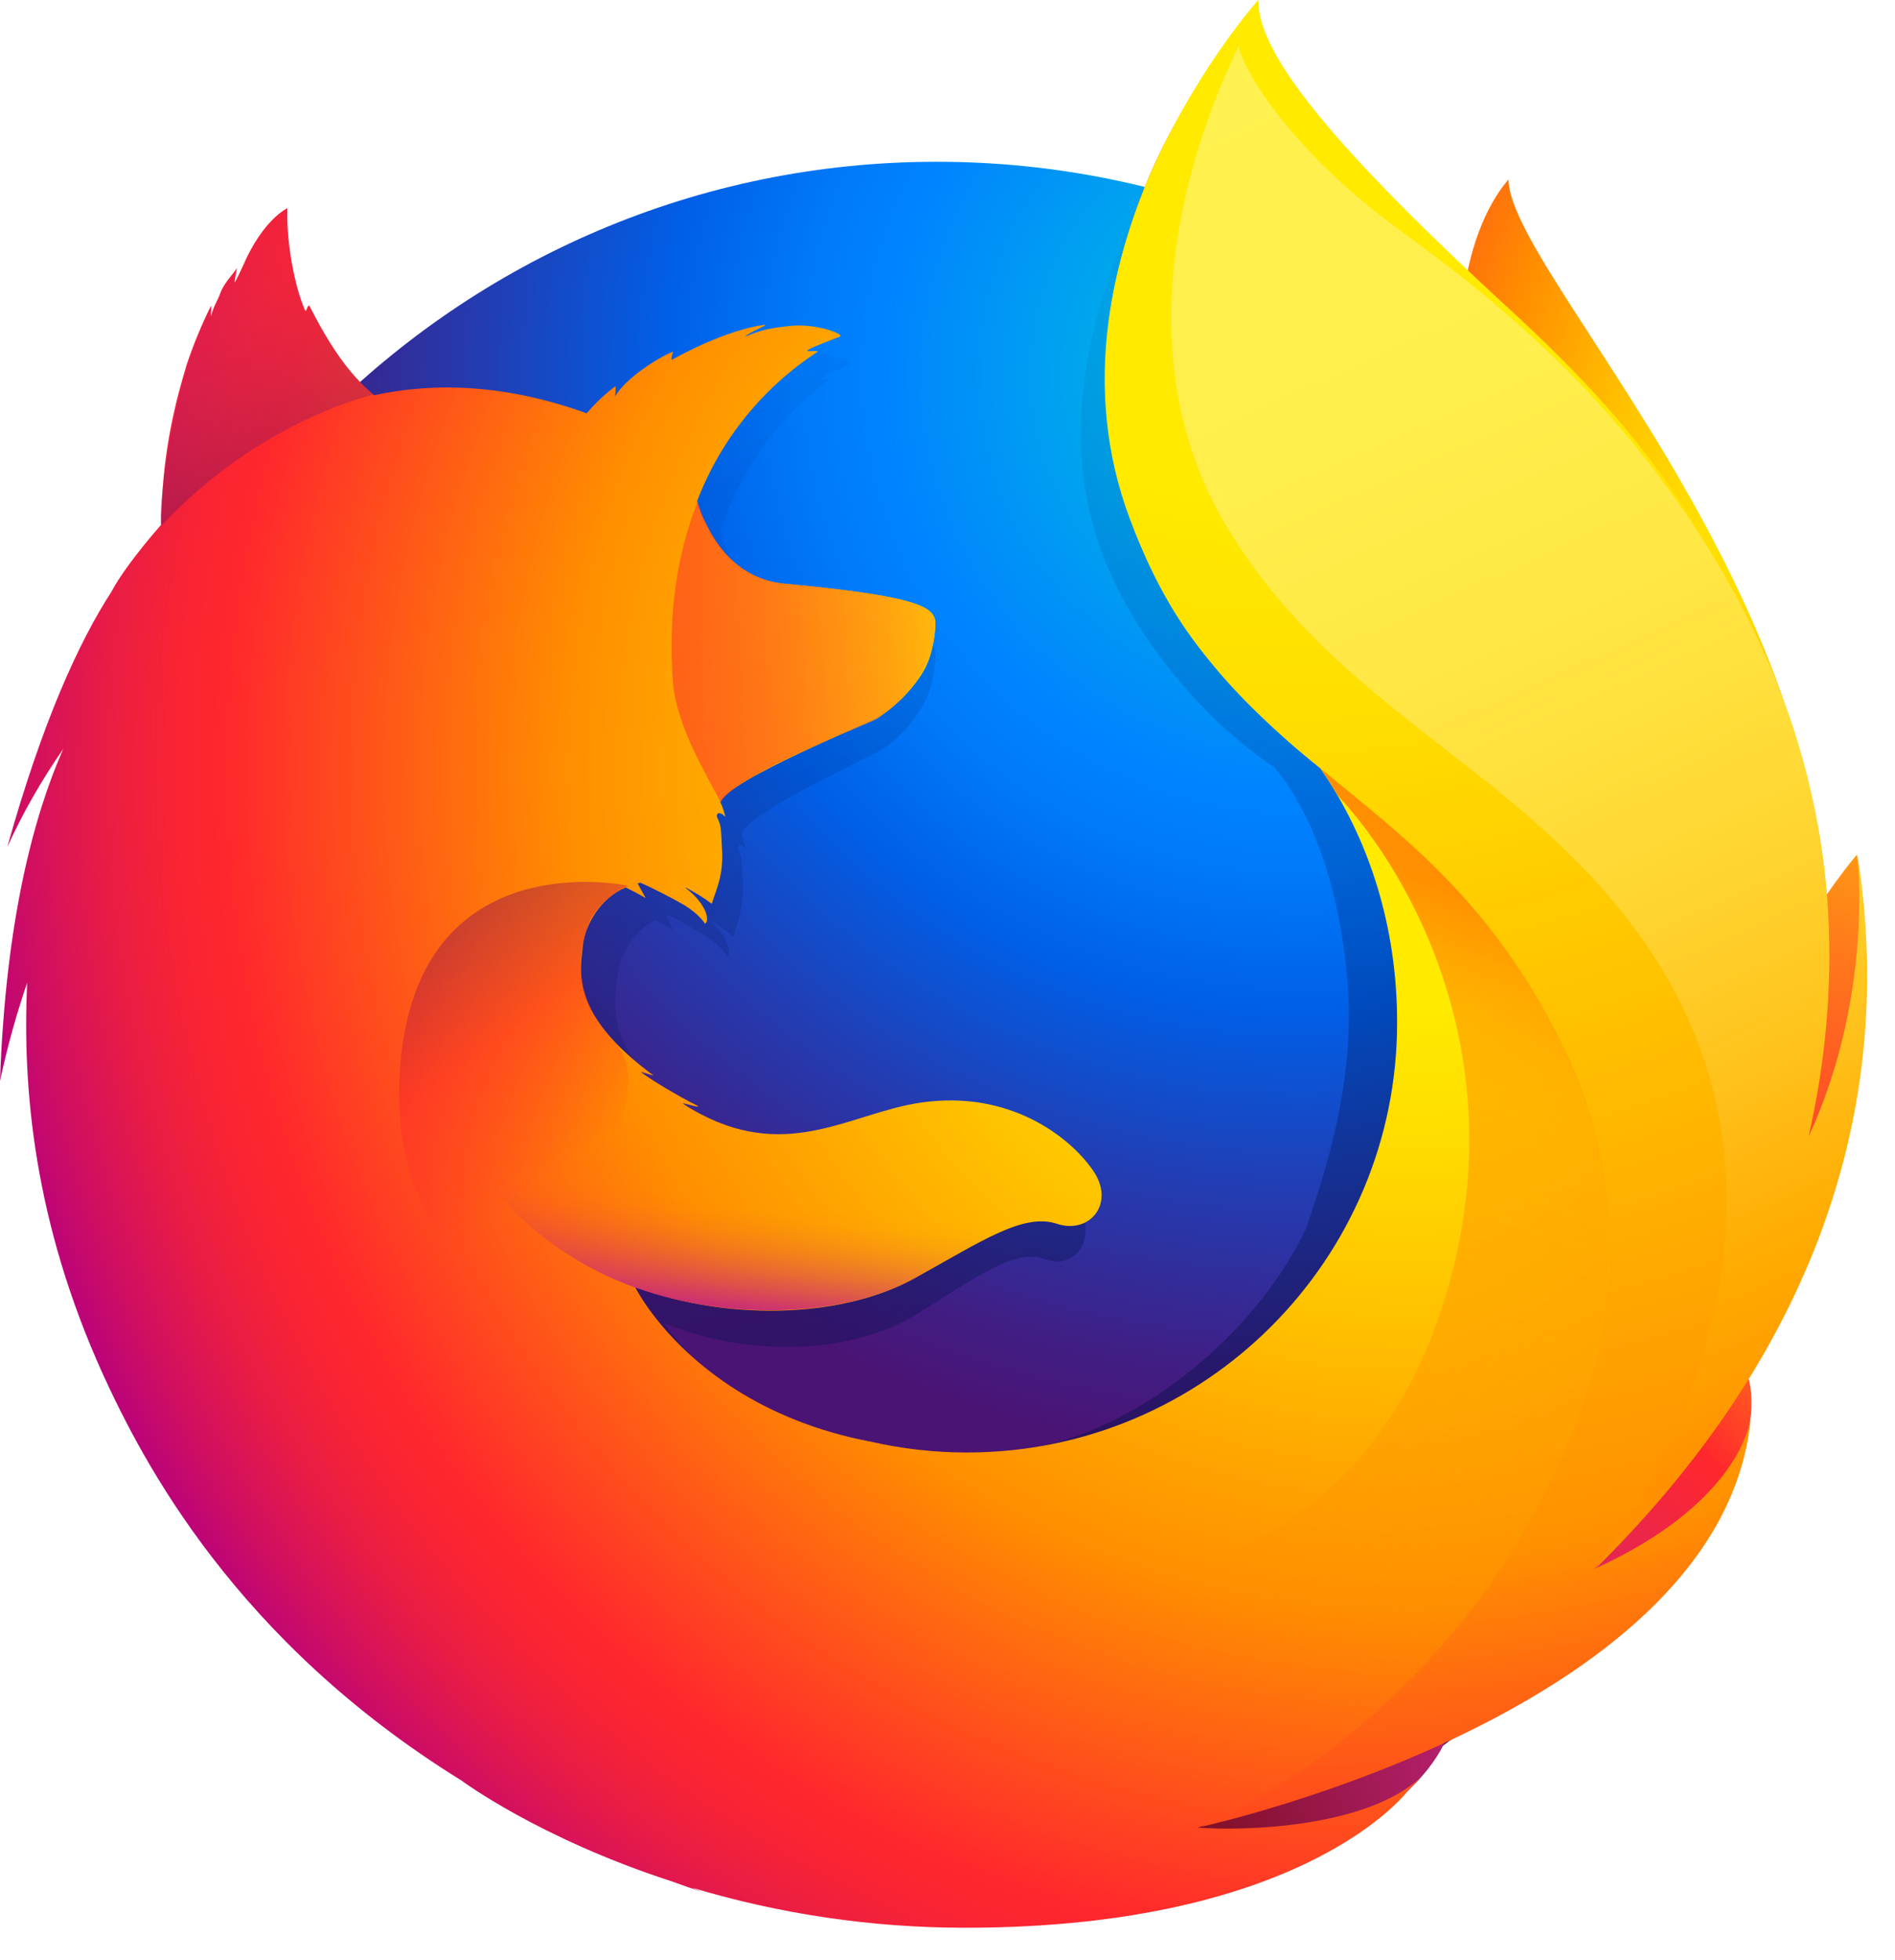 <svg width="59" height="61" viewBox="0 0 59 61" fill="none" xmlns="http://www.w3.org/2000/svg">
<path d="M46.968 5.582C45.508 7.282 44.828 11.109 46.309 14.988C47.789 18.867 50.059 18.025 51.473 21.98C53.34 27.2 52.471 34.211 52.471 34.211C52.471 34.211 54.716 40.712 56.281 33.807C59.743 20.837 46.968 8.776 46.968 5.582Z" fill="url(#paint0_radial)"/>
<path d="M29.151 59.429C44.105 59.429 56.218 47.25 56.218 32.232C56.218 17.214 44.105 5.035 29.166 5.035C14.227 5.035 2.113 17.214 2.113 32.232C2.085 47.264 14.212 59.429 29.151 59.429Z" fill="url(#paint1_radial)"/>
<path d="M49.433 49.004C48.847 49.416 48.234 49.787 47.596 50.112C48.441 48.874 49.22 47.593 49.931 46.273C50.508 45.635 51.037 45.014 51.467 44.343C51.677 44.013 51.913 43.607 52.164 43.135C53.683 40.397 55.359 35.966 55.406 31.415V31.404C55.408 31.292 55.408 31.18 55.407 31.068C55.415 29.925 55.298 28.785 55.059 27.668C55.071 27.756 55.082 27.843 55.093 27.93C55.08 27.863 55.068 27.795 55.054 27.728C55.077 27.852 55.094 27.972 55.114 28.093C55.424 30.728 55.203 33.298 54.097 35.193C54.079 35.221 54.061 35.247 54.044 35.274C54.617 32.394 54.809 29.213 54.171 26.03C54.171 26.03 53.916 24.482 52.014 19.784C50.919 17.079 48.975 14.862 47.258 13.246C45.752 11.383 44.385 10.134 43.631 9.34C42.057 7.682 41.397 6.44 41.126 5.629C40.891 5.511 37.886 2.591 37.647 2.48C36.336 4.514 32.211 10.876 34.173 16.819C35.062 19.512 37.311 22.308 39.665 23.876C39.769 23.994 41.066 25.403 41.683 28.581C42.32 31.864 41.984 34.426 40.673 38.214C39.131 41.538 35.181 44.823 31.483 45.159C23.576 45.877 20.681 41.189 20.681 41.189C23.507 42.319 26.631 42.082 28.53 40.911C30.445 39.727 31.603 38.848 32.543 39.194C33.47 39.539 34.208 38.538 33.545 37.501C32.5 35.891 30.594 35.062 28.704 35.393C26.788 35.705 25.031 37.223 22.52 35.752C22.358 35.658 22.2 35.555 22.049 35.444C21.884 35.335 22.587 35.61 22.423 35.486C21.934 35.221 21.069 34.642 20.845 34.436C20.808 34.402 21.224 34.569 21.187 34.535C18.839 32.601 19.132 31.295 19.206 30.476C19.265 29.82 19.691 28.98 20.41 28.64C20.757 28.829 20.974 28.974 20.974 28.974C20.974 28.974 20.825 28.671 20.745 28.512C20.773 28.499 20.8 28.502 20.828 28.491C21.113 28.628 21.742 28.985 22.073 29.202C22.504 29.507 22.642 29.778 22.642 29.778C22.642 29.778 22.755 29.716 22.671 29.45C22.64 29.341 22.509 28.996 22.083 28.647L22.109 28.65C22.365 28.796 22.607 28.964 22.833 29.152C22.954 28.715 23.17 28.257 23.123 27.44C23.094 26.865 23.107 26.716 23.006 26.493C22.915 26.302 23.056 26.228 23.214 26.426C23.188 26.271 23.142 26.119 23.08 25.975L23.081 25.96C23.278 25.275 27.242 23.493 27.531 23.285C28.005 22.949 28.403 22.517 28.697 22.016C28.918 21.665 29.084 21.172 29.124 20.424C29.145 19.885 28.895 19.526 24.886 19.106C23.789 18.998 23.146 18.204 22.78 17.471C22.714 17.313 22.645 17.169 22.577 17.027C22.512 16.86 22.46 16.688 22.421 16.513C23.076 14.63 24.178 13.038 25.797 11.836C25.886 11.755 25.445 11.857 25.533 11.776C25.636 11.682 26.308 11.412 26.434 11.351C26.589 11.277 25.771 10.93 25.049 11.015C24.312 11.098 24.156 11.185 23.764 11.352C23.927 11.19 24.445 10.977 24.323 10.978C23.53 11.099 22.544 11.561 21.701 12.083C21.7 11.992 21.717 11.902 21.752 11.818C21.359 11.984 20.395 12.659 20.114 13.229C20.127 13.12 20.132 13.009 20.131 12.899C19.831 13.149 19.562 13.432 19.326 13.742L19.312 13.755C17.034 12.838 15.03 12.779 13.333 13.19C12.962 12.817 12.781 13.09 11.936 11.234C11.879 11.123 11.98 11.345 11.936 11.234C11.797 10.874 12.021 11.714 11.936 11.234C10.517 12.354 8.648 13.624 7.752 14.52C7.741 14.556 8.798 14.221 7.752 14.52C7.385 14.625 7.41 14.842 7.355 16.807C7.341 16.956 7.353 17.122 7.341 17.257C6.625 18.169 6.137 18.942 5.953 19.343C5.027 20.939 4.006 23.427 3.017 27.364C3.453 26.297 3.979 25.269 4.589 24.291C3.766 26.381 2.971 29.662 2.812 34.715C3.011 33.672 3.267 32.641 3.577 31.626C3.383 35.818 4.105 40.002 5.695 43.885C6.264 45.277 7.205 47.389 8.806 49.702C13.839 54.998 20.938 58.294 28.797 58.294C37.001 58.294 44.37 54.704 49.433 49.004Z" fill="url(#paint2_linear)"/>
<path d="M43.36 52.849C53.291 51.699 57.687 41.465 52.041 41.263C46.942 41.1 38.656 53.391 43.36 52.849Z" fill="url(#paint3_radial)"/>
<path d="M52.759 39.171C59.592 35.195 57.81 26.605 57.81 26.605C57.81 26.605 55.173 29.669 53.382 34.552C51.612 39.387 48.651 41.573 52.759 39.171Z" fill="url(#paint4_radial)"/>
<path d="M31.065 57.93C40.592 60.969 48.779 53.465 43.732 50.959C39.144 48.699 26.544 56.492 31.065 57.93Z" fill="url(#paint5_radial)"/>
<path d="M53.467 42.821C53.698 42.494 54.012 41.447 54.288 40.979C55.97 38.264 55.982 36.099 55.982 36.049C56.998 30.975 56.906 28.903 56.281 25.071C55.778 21.986 53.579 17.566 51.673 15.437C49.71 13.245 51.093 13.959 49.192 12.357C47.526 10.51 45.91 8.68 45.031 7.944C38.672 2.629 38.815 1.501 38.938 1.308C38.917 1.33 38.887 1.364 38.848 1.408C38.773 1.108 38.719 0.855 38.719 0.855C38.719 0.855 35.244 4.331 34.512 10.124C34.035 13.905 35.45 17.848 37.5 20.368C38.568 21.674 39.774 22.859 41.098 23.904V23.902C42.646 26.127 43.499 28.871 43.499 31.824C43.499 39.216 37.502 45.21 30.105 45.21C29.098 45.21 28.093 45.097 27.11 44.873C23.619 44.208 21.604 42.447 20.599 41.252C20.023 40.568 19.779 40.068 19.779 40.068C22.905 41.188 26.363 40.954 28.466 39.793C30.585 38.618 31.866 37.747 32.907 38.091C33.933 38.433 34.749 37.44 34.017 36.412C33.299 35.385 31.432 33.913 28.659 34.321C26.537 34.63 24.594 36.135 21.815 34.677C21.635 34.584 21.462 34.482 21.293 34.371C21.11 34.263 21.889 34.535 21.707 34.412C21.166 34.149 20.209 33.575 19.961 33.371C19.919 33.337 20.381 33.503 20.339 33.469C17.74 31.551 18.065 30.256 18.146 29.443C18.212 28.793 18.683 27.96 19.479 27.622C19.863 27.81 20.103 27.954 20.103 27.954C20.103 27.954 19.939 27.654 19.851 27.496C19.882 27.484 19.911 27.487 19.942 27.475C20.257 27.611 20.953 27.965 21.32 28.18C21.797 28.482 21.949 28.751 21.949 28.751C21.949 28.751 22.074 28.689 21.982 28.426C21.948 28.318 21.803 27.976 21.331 27.629L21.36 27.632C21.64 27.776 21.909 27.942 22.16 28.131C22.294 27.696 22.534 27.243 22.48 26.432C22.448 25.862 22.463 25.714 22.351 25.493C22.251 25.304 22.407 25.23 22.582 25.427C22.552 25.272 22.501 25.121 22.433 24.979L22.434 24.965C22.652 24.285 27.04 22.518 27.359 22.312C27.874 21.988 28.314 21.56 28.65 21.054C28.894 20.706 29.077 20.216 29.123 19.475C29.138 19.141 29.035 18.876 27.873 18.624C27.175 18.472 26.096 18.324 24.432 18.168C23.218 18.061 22.506 17.273 22.102 16.546C22.028 16.39 21.952 16.247 21.877 16.106C21.806 15.941 21.748 15.771 21.705 15.596C22.431 13.696 23.738 12.072 25.442 10.959C25.539 10.879 25.051 10.979 25.149 10.899C25.263 10.807 26.006 10.538 26.147 10.477C26.318 10.405 25.413 10.06 24.613 10.144C23.798 10.226 23.626 10.313 23.191 10.479C23.371 10.318 23.945 10.107 23.81 10.108C22.932 10.229 21.841 10.687 20.908 11.204C20.906 11.113 20.926 11.024 20.964 10.941C20.529 11.107 19.462 11.775 19.151 12.341C19.165 12.232 19.171 12.124 19.169 12.015C18.841 12.258 18.543 12.539 18.279 12.85L18.262 12.863C15.741 11.953 13.523 11.895 11.645 12.302C11.234 11.933 10.574 11.374 9.64 9.534C9.576 9.423 9.542 9.763 9.493 9.654C9.13 8.812 8.911 7.432 8.947 6.48C8.947 6.48 8.196 6.822 7.574 8.252C7.459 8.509 7.385 8.651 7.311 8.793C7.277 8.834 7.388 8.323 7.37 8.351C7.262 8.534 6.982 8.79 6.86 9.121C6.776 9.366 6.657 9.503 6.582 9.809L6.564 9.837C6.558 9.747 6.587 9.466 6.566 9.524C6.274 10.112 6.024 10.72 5.815 11.343C5.48 12.444 5.091 13.941 5.029 15.89C5.015 16.038 5.027 16.204 5.014 16.337C4.221 17.241 3.681 18.008 3.477 18.405C2.452 19.989 1.323 22.457 0.228 26.361C0.715 25.294 1.298 24.274 1.968 23.313C1.056 25.383 0.176 28.637 0 33.648C0.221 32.611 0.504 31.588 0.846 30.585C0.688 33.926 1.078 38.069 3.19 42.743C4.445 45.492 7.332 51.075 14.387 55.432L14.386 55.432C14.386 55.432 16.786 57.219 20.912 58.558C21.216 58.668 21.526 58.777 21.84 58.883C21.741 58.843 21.646 58.801 21.553 58.758C24.299 59.581 27.15 59.999 30.017 60.002C40.698 60.011 43.849 55.721 43.849 55.721C43.849 55.721 43.838 55.73 43.818 55.745C43.968 55.602 44.113 55.455 44.253 55.302C42.568 56.893 38.721 56.999 37.283 56.884C39.736 56.164 41.35 55.554 44.489 54.352C44.856 54.216 45.232 54.061 45.616 53.887C45.657 53.868 45.699 53.849 45.741 53.829C45.817 53.794 45.893 53.76 45.969 53.723C47.499 53.002 48.937 52.102 50.254 51.041C53.406 48.523 54.092 46.068 54.451 44.449C54.401 44.604 54.245 44.966 54.135 45.201C53.323 46.937 51.523 48.003 49.568 48.917C50.498 47.696 51.361 46.426 52.152 45.11C52.791 44.477 52.99 43.487 53.467 42.821Z" fill="url(#paint6_radial)"/>
<path d="M49.629 48.84C50.914 47.423 52.068 45.802 52.943 43.964C55.193 39.233 58.671 31.368 55.932 23.152C53.767 16.66 50.793 13.11 47.018 9.641C40.887 4.01 39.175 1.495 39.175 0C39.175 0 32.096 7.891 35.166 16.121C38.237 24.351 44.524 24.049 48.684 32.638C53.578 42.744 44.723 53.773 37.401 56.859C37.849 56.76 53.679 53.177 54.511 44.123C54.492 44.289 54.135 46.793 49.629 48.84Z" fill="url(#paint7_radial)"/>
<path d="M29.123 19.475C29.147 18.941 28.869 18.581 24.447 18.167C22.628 17.998 21.931 16.317 21.719 15.609C21.072 17.291 20.805 19.054 20.948 21.187C21.046 22.585 21.985 24.085 22.434 24.965C22.434 24.965 22.534 24.836 22.58 24.788C23.425 23.908 26.966 22.567 27.299 22.377C27.666 22.145 29.061 21.125 29.123 19.475Z" fill="url(#paint8_linear)"/>
<path d="M9.653 9.541C9.589 9.43 9.555 9.769 9.506 9.66C9.143 8.818 8.922 7.453 8.975 6.488C8.975 6.488 8.223 6.83 7.602 8.26C7.487 8.517 7.412 8.659 7.339 8.801C7.305 8.843 7.416 8.332 7.398 8.36C7.29 8.543 7.011 8.798 6.889 9.114C6.788 9.373 6.684 9.511 6.608 9.832C6.584 9.919 6.631 9.447 6.611 9.504C5.165 12.298 4.889 16.523 5.041 16.344C8.119 13.058 11.646 12.278 11.646 12.278C11.272 12.002 10.456 11.204 9.653 9.541Z" fill="url(#paint9_linear)"/>
<path d="M21.333 43.908C17.082 42.093 12.248 39.532 12.431 33.717C12.679 26.057 19.573 27.571 19.573 27.571C19.313 27.634 18.618 28.129 18.371 28.657C18.111 29.318 17.635 30.809 19.075 32.371C21.337 34.821 14.429 38.185 25.091 44.54C25.361 44.686 22.592 44.452 21.333 43.908Z" fill="url(#paint10_linear)"/>
<path d="M19.823 40.092C22.837 41.142 26.35 40.958 28.452 39.796C29.86 39.012 31.666 37.757 32.776 38.067C31.814 37.687 31.086 37.509 30.209 37.466C30.06 37.466 29.881 37.463 29.718 37.447C29.398 37.445 29.076 37.463 28.758 37.499C28.215 37.549 27.613 37.891 27.066 37.836C27.037 37.833 27.597 37.606 27.551 37.617C27.261 37.677 26.946 37.69 26.614 37.731C26.402 37.755 26.22 37.781 26.011 37.79C19.731 38.322 14.424 34.387 14.424 34.387C13.974 35.908 16.448 38.917 19.823 40.092Z" fill="url(#paint11_linear)"/>
<path d="M49.619 48.882C55.97 42.646 59.183 35.066 57.825 26.564C57.825 26.564 58.367 30.924 56.309 35.383C57.298 31.03 57.413 25.62 54.787 20.018C51.282 12.54 45.516 8.605 43.314 6.964C39.979 4.477 38.597 1.944 38.572 1.422C37.575 3.463 34.561 10.459 38.248 16.483C41.702 22.127 47.142 23.802 50.951 28.98C57.968 38.518 49.619 48.882 49.619 48.882Z" fill="url(#paint12_linear)"/>
<path d="M48.708 32.655C46.489 28.07 43.718 26.07 41.098 23.902C41.403 24.329 41.478 24.48 41.647 24.756C43.953 27.215 47.355 33.211 44.885 40.738C40.237 54.907 21.645 48.235 19.695 46.361C20.484 54.562 34.21 58.485 43.147 53.168C48.232 48.354 52.346 40.17 48.708 32.655Z" fill="url(#paint13_linear)"/>
<defs>
<radialGradient id="paint0_radial" cx="0" cy="0" r="1" gradientUnits="userSpaceOnUse" gradientTransform="translate(55.377 15.011) rotate(2.555) scale(20.97 30.822)">
<stop offset="0.045" stop-color="#FFEA00"/>
<stop offset="0.12" stop-color="#FFDE00"/>
<stop offset="0.254" stop-color="#FFBF00"/>
<stop offset="0.429" stop-color="#FF8E00"/>
<stop offset="0.769" stop-color="#FF272D"/>
<stop offset="0.872" stop-color="#E0255A"/>
<stop offset="0.953" stop-color="#CC2477"/>
<stop offset="1" stop-color="#C42482"/>
</radialGradient>
<radialGradient id="paint1_radial" cx="0" cy="0" r="1" gradientUnits="userSpaceOnUse" gradientTransform="translate(40.435 11.776) scale(59.101)">
<stop stop-color="#00CCDA"/>
<stop offset="0.22" stop-color="#0083FF"/>
<stop offset="0.261" stop-color="#007AF9"/>
<stop offset="0.33" stop-color="#0060E8"/>
<stop offset="0.333" stop-color="#005FE7"/>
<stop offset="0.438" stop-color="#2639AD"/>
<stop offset="0.522" stop-color="#401E84"/>
<stop offset="0.566" stop-color="#4A1475"/>
</radialGradient>
<linearGradient id="paint2_linear" x1="32.968" y1="44.464" x2="21.295" y2="6.28" gradientUnits="userSpaceOnUse">
<stop stop-color="#000F43" stop-opacity="0.4"/>
<stop offset="0.485" stop-color="#001962" stop-opacity="0.173"/>
<stop offset="1" stop-color="#002079" stop-opacity="0"/>
</linearGradient>
<radialGradient id="paint3_radial" cx="0" cy="0" r="1" gradientUnits="userSpaceOnUse" gradientTransform="translate(60.531 38.748) rotate(5.762) scale(19.938)">
<stop offset="0.003" stop-color="#FFEA00"/>
<stop offset="0.497" stop-color="#FF272D"/>
<stop offset="1" stop-color="#C42482"/>
</radialGradient>
<radialGradient id="paint4_radial" cx="0" cy="0" r="1" gradientUnits="userSpaceOnUse" gradientTransform="translate(60.658 19.544) rotate(5.762) scale(33.295)">
<stop offset="0.003" stop-color="#FFE900"/>
<stop offset="0.157" stop-color="#FFAF0E"/>
<stop offset="0.316" stop-color="#FF7A1B"/>
<stop offset="0.472" stop-color="#FF4E26"/>
<stop offset="0.621" stop-color="#FF2C2E"/>
<stop offset="0.762" stop-color="#FF1434"/>
<stop offset="0.892" stop-color="#FF0538"/>
<stop offset="1" stop-color="#FF0039"/>
</radialGradient>
<radialGradient id="paint5_radial" cx="0" cy="0" r="1" gradientUnits="userSpaceOnUse" gradientTransform="translate(62.243 50.724) rotate(5.762) scale(30.552)">
<stop offset="0.003" stop-color="#FF272D"/>
<stop offset="0.497" stop-color="#C42482"/>
<stop offset="0.986" stop-color="#620700"/>
</radialGradient>
<radialGradient id="paint6_radial" cx="0" cy="0" r="1" gradientUnits="userSpaceOnUse" gradientTransform="translate(43.609 24.029) scale(47.694)">
<stop offset="0.156" stop-color="#FFEA00"/>
<stop offset="0.231" stop-color="#FFDE00"/>
<stop offset="0.365" stop-color="#FFBF00"/>
<stop offset="0.541" stop-color="#FF8E00"/>
<stop offset="0.763" stop-color="#FF272D"/>
<stop offset="0.796" stop-color="#F92433"/>
<stop offset="0.841" stop-color="#E91C45"/>
<stop offset="0.893" stop-color="#CF0E62"/>
<stop offset="0.935" stop-color="#B5007F"/>
</radialGradient>
<radialGradient id="paint7_radial" cx="0" cy="0" r="1" gradientUnits="userSpaceOnUse" gradientTransform="translate(40.02 0.079) scale(56.318)">
<stop offset="0.279" stop-color="#FFEA00"/>
<stop offset="0.402" stop-color="#FFDD00"/>
<stop offset="0.63" stop-color="#FFBA00"/>
<stop offset="0.856" stop-color="#FF9100"/>
<stop offset="0.933" stop-color="#FF6711"/>
<stop offset="0.994" stop-color="#FF4A1D"/>
</radialGradient>
<linearGradient id="paint8_linear" x1="10.969" y1="21.955" x2="32.649" y2="18.7" gradientUnits="userSpaceOnUse">
<stop stop-color="#C42482" stop-opacity="0.5"/>
<stop offset="0.474" stop-color="#FF272D" stop-opacity="0.5"/>
<stop offset="0.486" stop-color="#FF2C2C" stop-opacity="0.513"/>
<stop offset="0.675" stop-color="#FF7A1A" stop-opacity="0.72"/>
<stop offset="0.829" stop-color="#FFB20D" stop-opacity="0.871"/>
<stop offset="0.942" stop-color="#FFD605" stop-opacity="0.964"/>
<stop offset="1" stop-color="#FFE302"/>
</linearGradient>
<linearGradient id="paint9_linear" x1="8.762" y1="15.844" x2="6.304" y2="7.027" gradientUnits="userSpaceOnUse">
<stop stop-color="#891551" stop-opacity="0.6"/>
<stop offset="1" stop-color="#C42482" stop-opacity="0"/>
</linearGradient>
<linearGradient id="paint10_linear" x1="13.443" y1="28.597" x2="18.501" y2="35.656" gradientUnits="userSpaceOnUse">
<stop offset="0.005" stop-color="#891551" stop-opacity="0.5"/>
<stop offset="0.484" stop-color="#FF272D" stop-opacity="0.5"/>
<stop offset="1" stop-color="#FF272D" stop-opacity="0"/>
</linearGradient>
<linearGradient id="paint11_linear" x1="23.111" y1="40.953" x2="23.571" y2="36.417" gradientUnits="userSpaceOnUse">
<stop stop-color="#C42482"/>
<stop offset="0.083" stop-color="#C42482" stop-opacity="0.81"/>
<stop offset="0.206" stop-color="#C42482" stop-opacity="0.565"/>
<stop offset="0.328" stop-color="#C42482" stop-opacity="0.362"/>
<stop offset="0.447" stop-color="#C42482" stop-opacity="0.204"/>
<stop offset="0.562" stop-color="#C42482" stop-opacity="0.091"/>
<stop offset="0.673" stop-color="#C42482" stop-opacity="0.023"/>
<stop offset="0.773" stop-color="#C42482" stop-opacity="0"/>
</linearGradient>
<linearGradient id="paint12_linear" x1="37.838" y1="2.204" x2="56.475" y2="43.88" gradientUnits="userSpaceOnUse">
<stop stop-color="#FFF14F"/>
<stop offset="0.268" stop-color="#FFEE4C"/>
<stop offset="0.452" stop-color="#FFE643"/>
<stop offset="0.612" stop-color="#FFD834"/>
<stop offset="0.757" stop-color="#FFC41E"/>
<stop offset="0.892" stop-color="#FFAB02"/>
<stop offset="0.902" stop-color="#FFA900"/>
<stop offset="0.949" stop-color="#FFA000"/>
<stop offset="1" stop-color="#FF9100"/>
</linearGradient>
<linearGradient id="paint13_linear" x1="41.518" y1="26.171" x2="32.689" y2="49.876" gradientUnits="userSpaceOnUse">
<stop stop-color="#FF8E00"/>
<stop offset="0.04" stop-color="#FF8E00" stop-opacity="0.858"/>
<stop offset="0.084" stop-color="#FF8E00" stop-opacity="0.729"/>
<stop offset="0.13" stop-color="#FF8E00" stop-opacity="0.628"/>
<stop offset="0.178" stop-color="#FF8E00" stop-opacity="0.557"/>
<stop offset="0.227" stop-color="#FF8E00" stop-opacity="0.514"/>
<stop offset="0.282" stop-color="#FF8E00" stop-opacity="0.5"/>
<stop offset="0.389" stop-color="#FF8E00" stop-opacity="0.478"/>
<stop offset="0.524" stop-color="#FF8E00" stop-opacity="0.416"/>
<stop offset="0.676" stop-color="#FF8E00" stop-opacity="0.314"/>
<stop offset="0.838" stop-color="#FF8E00" stop-opacity="0.172"/>
<stop offset="1" stop-color="#FF8E00" stop-opacity="0"/>
</linearGradient>
</defs>
</svg>
